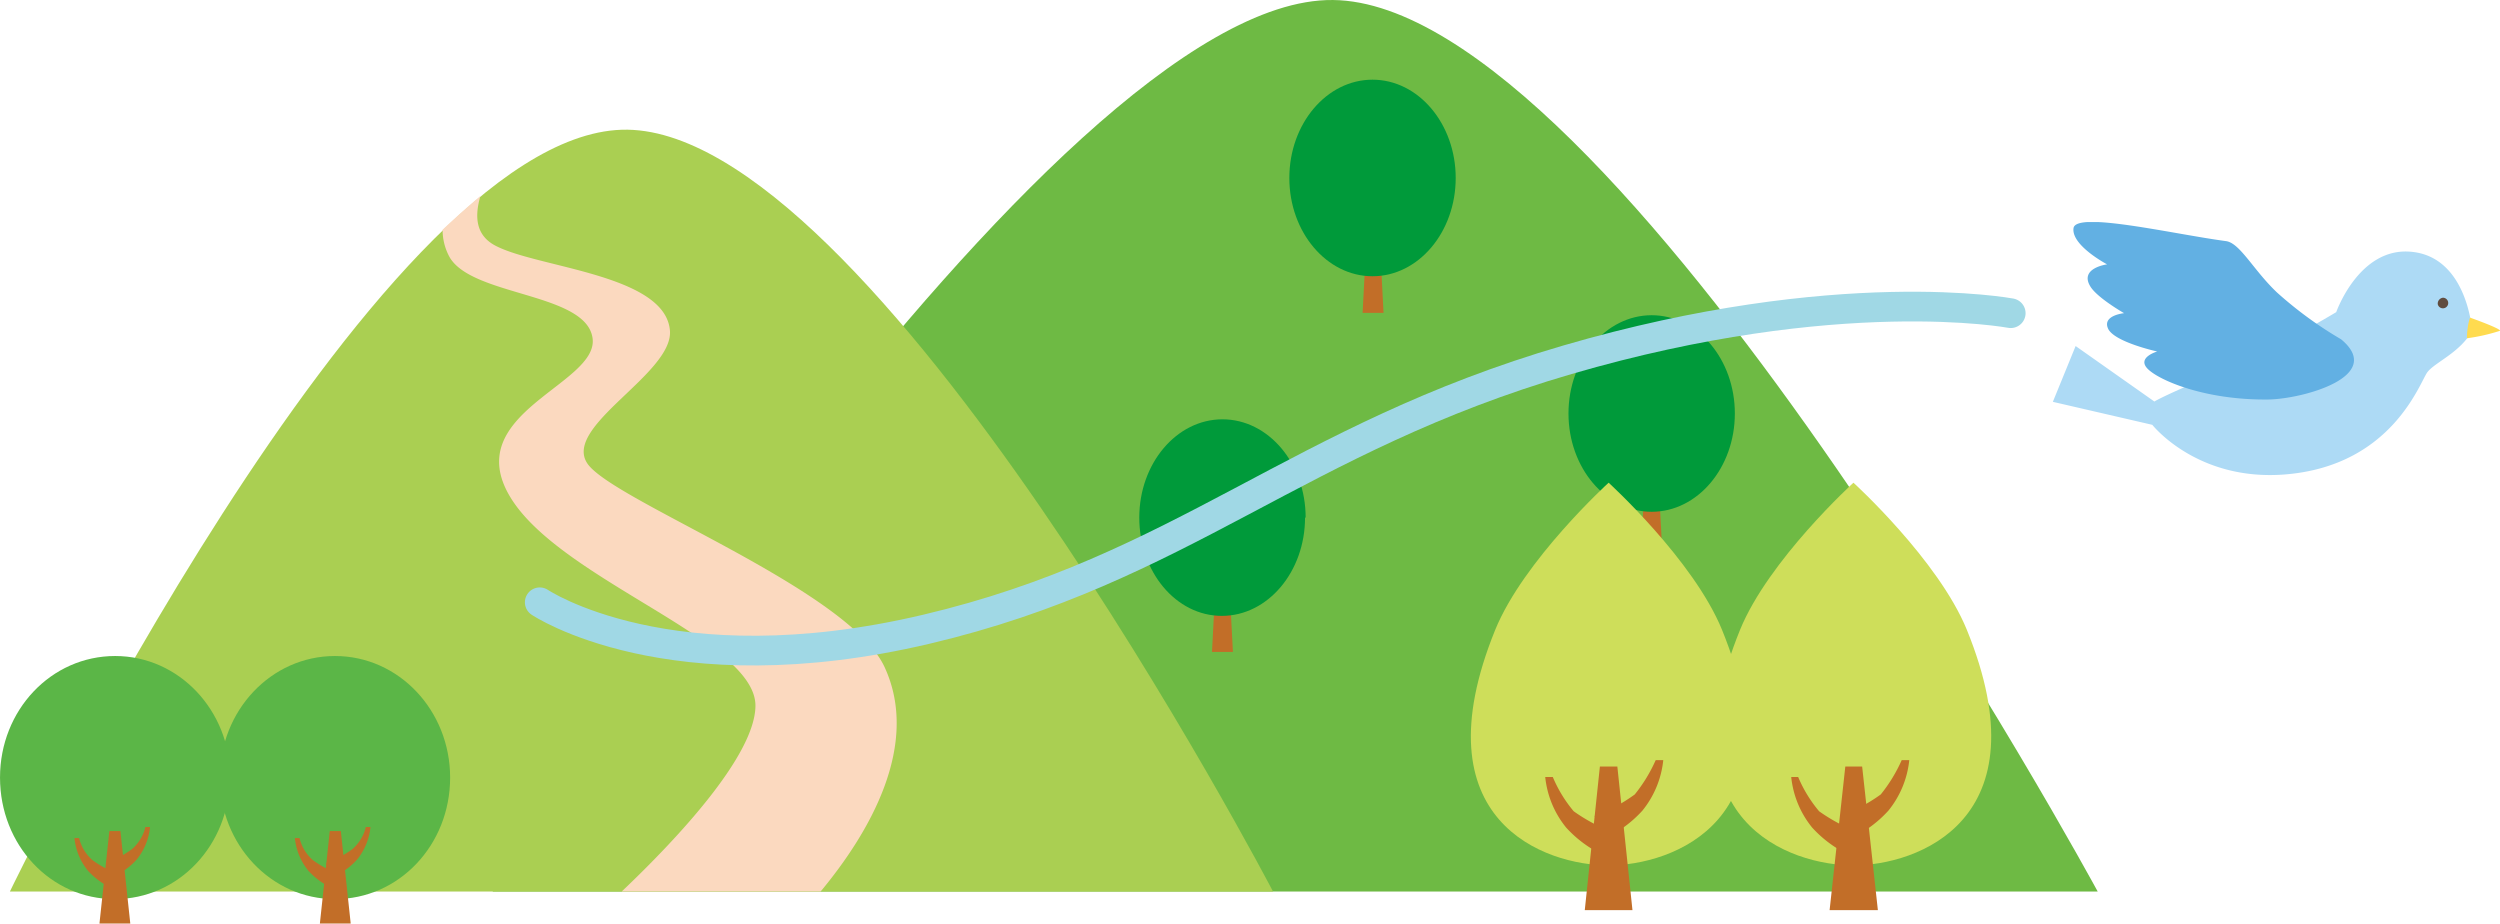 <svg xmlns="http://www.w3.org/2000/svg" xmlns:xlink="http://www.w3.org/1999/xlink" width="252.459" height="93.261" viewBox="0 0 252.459 93.261"><defs><style>.a,.j{fill:none;}.b{clip-path:url(#a);}.c{fill:#6eba44;}.d{fill:#aacf52;}.e{fill:#fbd9bf;}.f{fill:#5bb647;}.g{fill:#c26e28;}.h{fill:#009a3a;}.i{fill:#cede5a;}.j{stroke:#a0d8e5;stroke-linecap:round;stroke-width:3px;}.k{clip-path:url(#b);}.l{fill:#addaf5;}.m{fill:#62b0e3;}.n{fill:#ffdb4f;}.o{fill:#604c3f;}</style><clipPath id="a"><rect class="a" width="211.833" height="93.261"/></clipPath><clipPath id="b"><rect class="a" width="45.156" height="25.554"/></clipPath></defs><g transform="translate(-631.995 -28.538)"><g transform="translate(737.912 75.169)"><g class="b" transform="translate(-105.916 -46.63)"><path class="c" d="M84.7,90.03S140.962-.294,169.562,0,246.79,90.03,246.79,90.03Z" transform="translate(-34.957 0)"/><path class="d" d="M1.7,99.23S38.346,23.118,63.482,22.3,129.258,99.23,129.258,99.23Z" transform="translate(-0.702 -9.199)"/><path class="e" d="M94.247,103.939h20.026c4.933-5.932,10.1-14.8,6.46-22.669s-27.485-16.8-30.01-20.555,8.633-9.044,8.339-13.39c-.411-5.638-13.038-6.343-17.442-8.516-2.232-1.057-2.29-3.054-1.7-5.109q-1.879,1.586-3.817,3.406a5.7,5.7,0,0,0,.7,2.76c2.29,3.994,13.86,3.582,14.447,8.222s-13.39,7.517-8.339,15.974,24.96,14.506,24.783,21.2c-.117,4.933-7.635,13.1-13.508,18.676" transform="translate(-31.408 -13.909)"/><path class="f" d="M23.2,125.074c0,6.812-5.168,12.274-11.628,12.274S0,131.887,0,125.074,5.168,112.8,11.628,112.8s11.628,5.52,11.628,12.274" transform="translate(0 -46.554)"/><path class="g" d="M20.213,152.238H17.1l1-9.338h1.116Z" transform="translate(-7.057 -58.977)"/><path class="g" d="M17.263,147.741a10.758,10.758,0,0,1-2.643-1.409A4.287,4.287,0,0,1,13.27,144.1H12.8a6.166,6.166,0,0,0,1.351,3.289,7.693,7.693,0,0,0,2.643,1.879Z" transform="translate(-5.283 -59.473)"/><path class="g" d="M18.2,145.841a10.758,10.758,0,0,0,2.643-1.409,4.287,4.287,0,0,0,1.351-2.232h.47a6.166,6.166,0,0,1-1.351,3.289,7.694,7.694,0,0,1-2.643,1.879Z" transform="translate(-7.511 -58.688)"/><path class="f" d="M61.056,125.074c0,6.812-5.168,12.274-11.628,12.274S37.8,131.828,37.8,125.074,42.968,112.8,49.428,112.8s11.628,5.52,11.628,12.274" transform="translate(-15.601 -46.554)"/><path class="g" d="M58.113,152.238H55l1-9.338h1.116Z" transform="translate(-22.699 -58.977)"/><path class="g" d="M55.163,147.741a10.758,10.758,0,0,1-2.643-1.409A4.287,4.287,0,0,1,51.17,144.1H50.7a6.166,6.166,0,0,0,1.351,3.289,7.693,7.693,0,0,0,2.643,1.879Z" transform="translate(-20.925 -59.473)"/><path class="g" d="M56.1,145.841a10.758,10.758,0,0,0,2.643-1.409,4.287,4.287,0,0,0,1.351-2.232h.47a6.166,6.166,0,0,1-1.351,3.289,7.693,7.693,0,0,1-2.643,1.879Z" transform="translate(-23.153 -58.688)"/><path class="g" d="M210.514,104.176H208.4l.587-11.276h.94Z" transform="translate(-86.01 -38.341)"/><path class="h" d="M212.638,82.025c0,5.462-3.759,9.925-8.4,9.925s-8.339-4.463-8.339-9.925,3.759-9.925,8.4-9.925,8.4,4.463,8.4,9.925" transform="translate(-80.851 -29.757)"/><path class="g" d="M236.414,45.835H234.3l.587-11.335h.94Z" transform="translate(-96.7 -14.239)"/><path class="h" d="M238.5,23.625c0,5.462-3.759,9.925-8.4,9.925s-8.4-4.463-8.4-9.925,3.759-9.925,8.4-9.925,8.4,4.463,8.4,9.925" transform="translate(-91.499 -5.654)"/><path class="g" d="M284.314,86.335H282.2L282.787,75h.94Z" transform="translate(-116.469 -30.954)"/><path class="h" d="M286.5,64.125c0,5.462-3.759,9.925-8.4,9.925s-8.4-4.463-8.4-9.925,3.759-9.925,8.4-9.925,8.4,4.463,8.4,9.925" transform="translate(-111.31 -22.369)"/><path class="i" d="M278.276,97.858C275.4,90.811,266.824,83,266.824,83s-8.574,7.811-11.452,14.858c-7.87,19.38,5.109,23.785,11.452,23.785s19.322-4.463,11.452-23.785" transform="translate(-104.381 -34.256)"/><path class="g" d="M277.316,146.306H272.5l1.527-14.506h1.762Z" transform="translate(-112.465 -54.396)"/><path class="g" d="M272.689,139.238a17.677,17.677,0,0,1-4.111-2.173,13.48,13.48,0,0,1-2.114-3.465H265.7a9.632,9.632,0,0,0,2.114,5.109,11.98,11.98,0,0,0,4.111,2.936Z" transform="translate(-109.659 -55.139)"/><path class="g" d="M274.2,136.338a16.516,16.516,0,0,0,4.052-2.173,15.539,15.539,0,0,0,2.114-3.465h.763a9.631,9.631,0,0,1-2.114,5.109,11.981,11.981,0,0,1-4.111,2.936Z" transform="translate(-113.167 -53.942)"/><path class="i" d="M320.376,97.858C317.5,90.811,308.924,83,308.924,83s-8.574,7.811-11.452,14.858c-7.87,19.38,5.109,23.785,11.452,23.785s19.322-4.463,11.452-23.785" transform="translate(-121.757 -34.256)"/><path class="g" d="M319.474,146.306H314.6l1.586-14.506h1.7Z" transform="translate(-129.841 -54.396)"/><path class="g" d="M314.93,139.238a17.677,17.677,0,0,1-4.111-2.173A13.48,13.48,0,0,1,308.7,133.6H308a9.632,9.632,0,0,0,2.114,5.109,11.981,11.981,0,0,0,4.111,2.936Z" transform="translate(-127.117 -55.139)"/><path class="g" d="M316.4,136.338a16.586,16.586,0,0,0,4.111-2.173,15.539,15.539,0,0,0,2.114-3.465h.763a9.632,9.632,0,0,1-2.114,5.109,11.981,11.981,0,0,1-4.111,2.936Z" transform="translate(-130.584 -53.942)"/></g></g><g transform="translate(-27)"><path class="j" d="M0,28.514s13.093,8.845,39.041,2.722S76.415,12,103.791,4.02s44.754-4.7,44.754-4.7" transform="translate(713.5 60.845)"/><g transform="translate(888.877 63.737)"><g class="k" transform="translate(-22.578 -12.777)"><path class="l" d="M53.138,19.414s-.47-7.487-6.182-7.982c-5.243-.47-7.539,6.1-7.539,6.1a113.733,113.733,0,0,1-10.382,5.478c-6.965,2.87-7.982,3.548-7.982,3.548L13.1,20.954l-2.3,5.635L20.843,28.91s4.513,5.739,13.435,5.009c10.826-.887,13.591-9.339,14.348-10.33s3.313-1.983,4.513-4.174" transform="translate(-10.8 -8.432)"/><path class="m" d="M83.557,11.822A39.352,39.352,0,0,1,77.088,7.1c-2.374-2.243-3.73-4.983-5.139-5.191C66.627,1.2,56.766-1.143,56.532.6s3.391,3.652,3.391,3.652-2.817.365-1.7,2.217c.678,1.148,3.417,2.713,3.417,2.713S59.4,9.4,60.027,10.752s4.956,2.3,4.956,2.3-2.087.6-.965,1.748,5.765,3.183,12.208,3.1c3.417-.052,11.843-2.322,7.33-6.078" transform="translate(-54.445 0.021)"/><path class="n" d="M.307,37a4.982,4.982,0,0,0-.235,1.043,6.861,6.861,0,0,0-.078,1.043,18.483,18.483,0,0,0,3.339-.757C3.412,38.1.307,37,.307,37" transform="translate(41.822 -27.348)"/><path class="o" d="M20.092,29.952a.535.535,0,1,0,.522-.652.6.6,0,0,0-.522.652" transform="translate(18.777 -21.657)"/></g></g></g></g></svg>